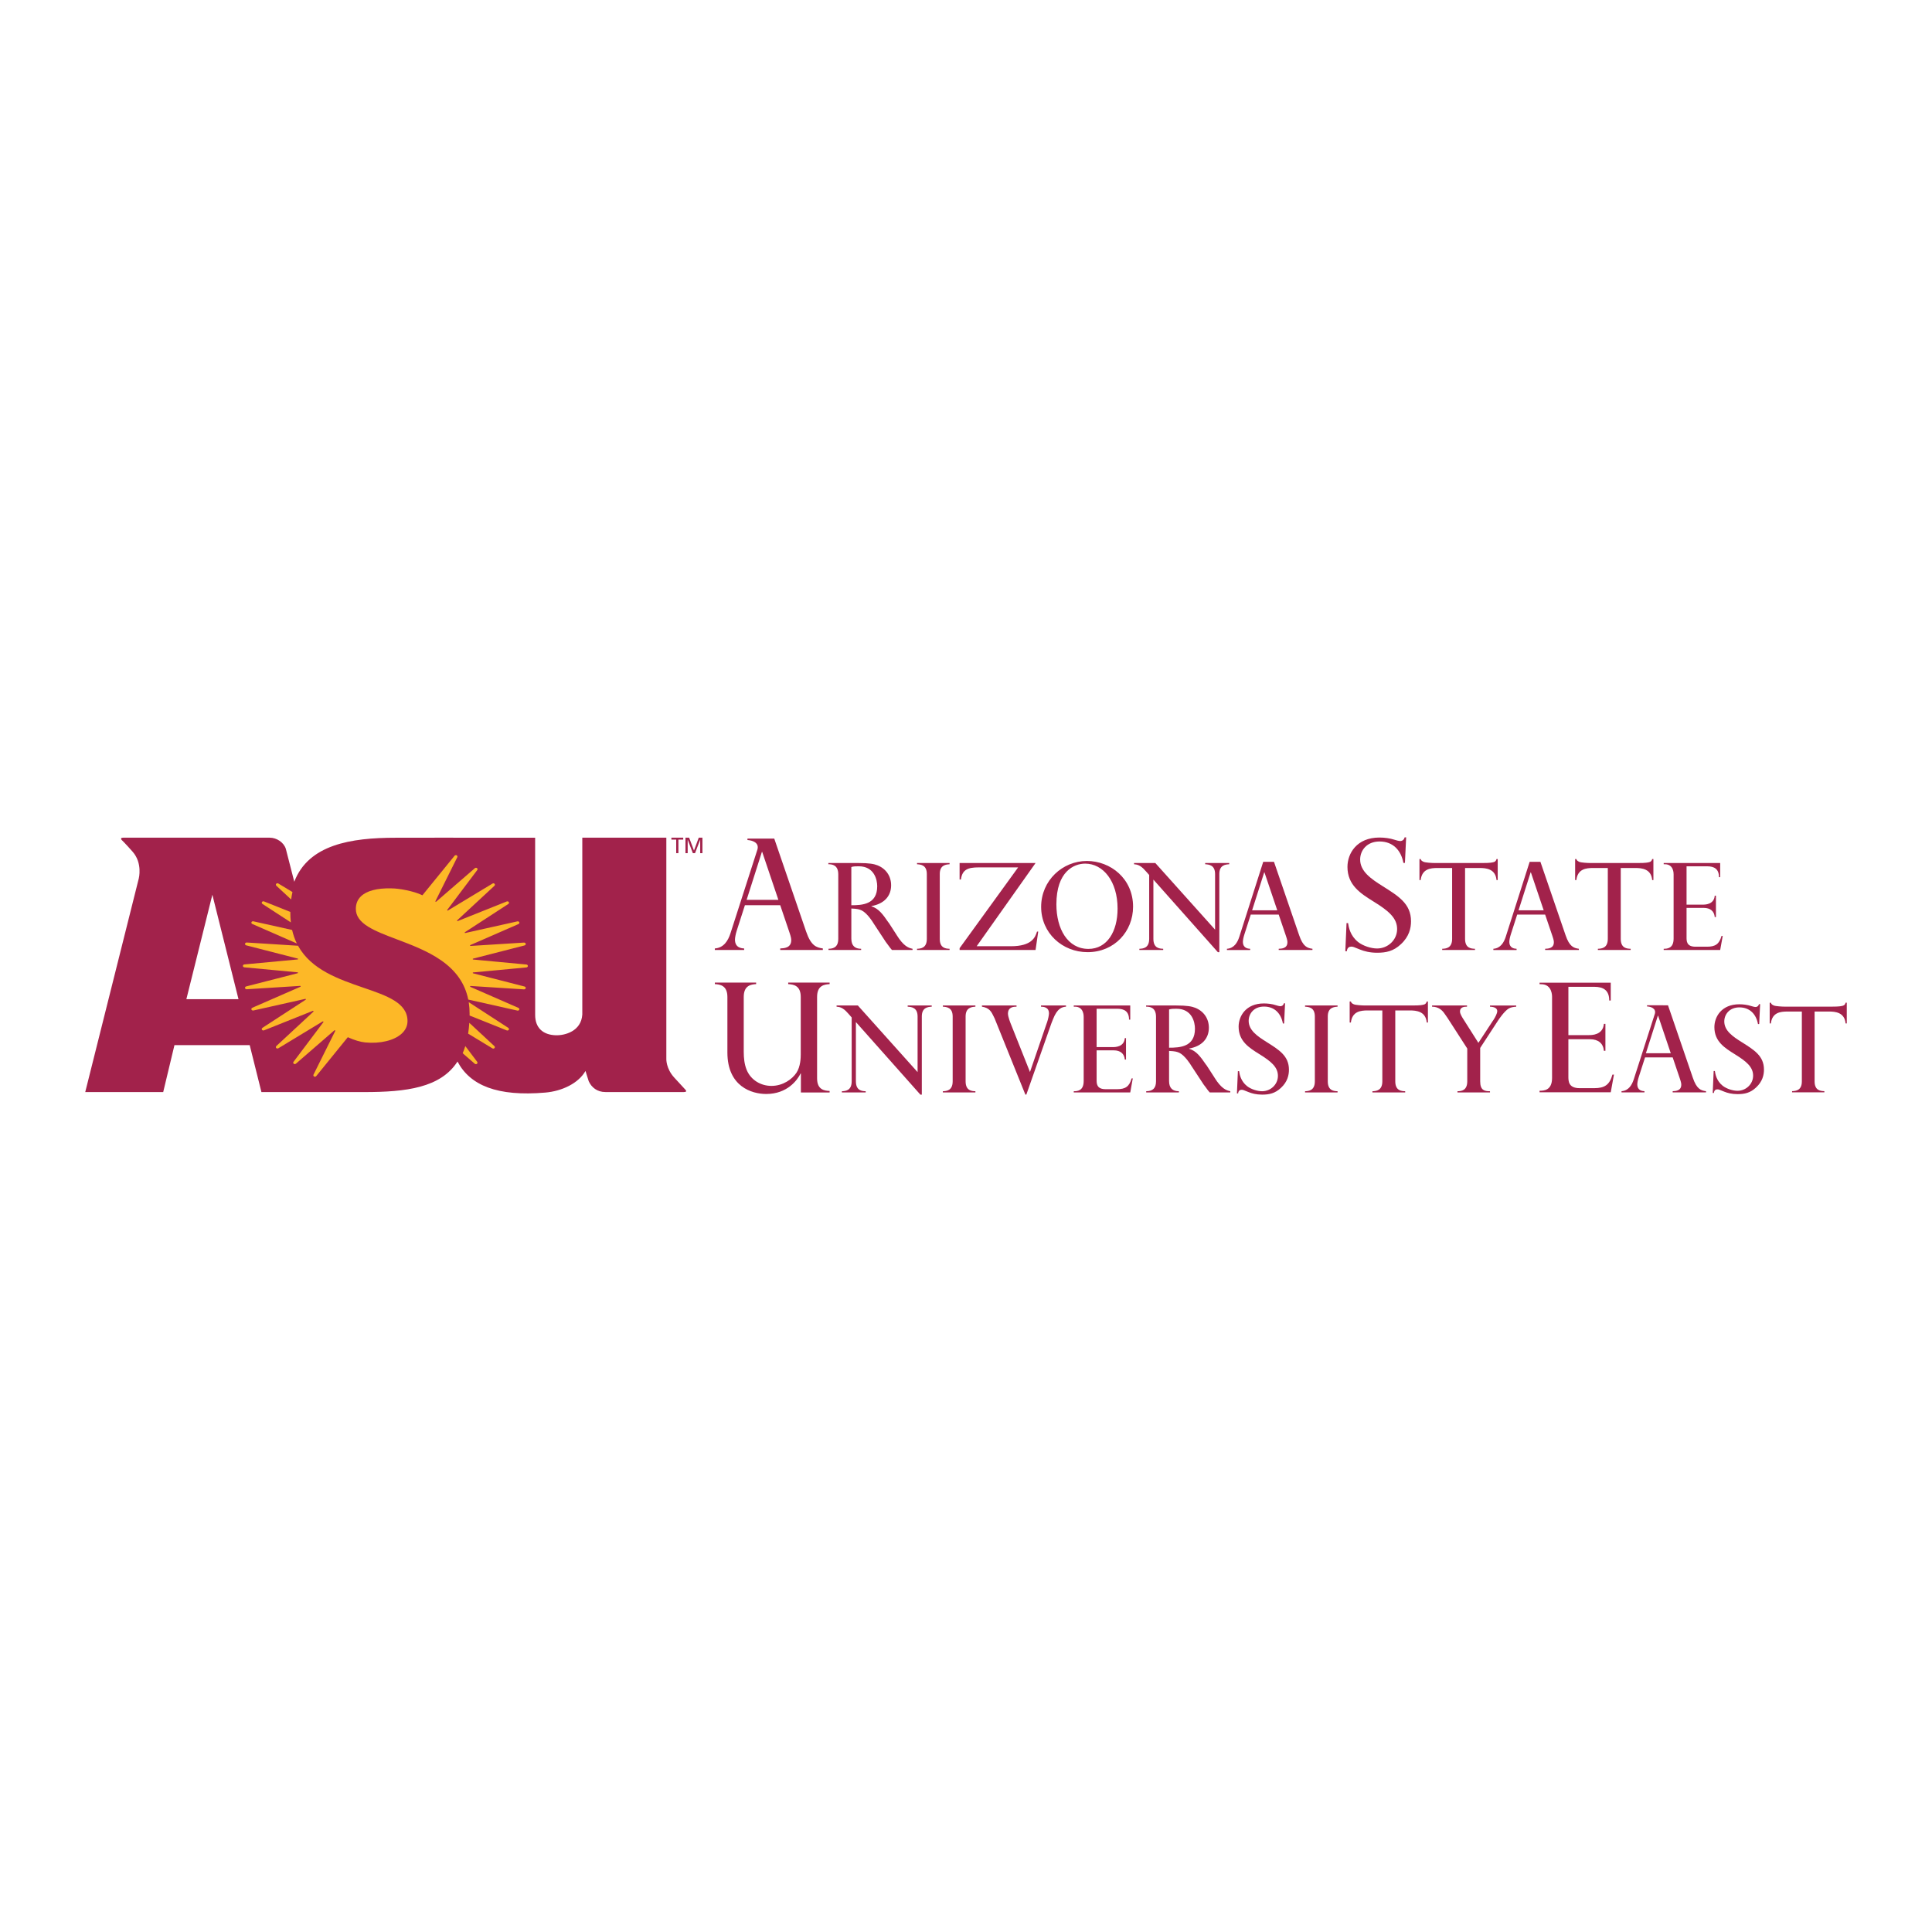 <?xml version="1.0" encoding="utf-8"?>
<!-- Generator: Adobe Illustrator 13.0.0, SVG Export Plug-In . SVG Version: 6.00 Build 14948)  -->
<!DOCTYPE svg PUBLIC "-//W3C//DTD SVG 1.0//EN" "http://www.w3.org/TR/2001/REC-SVG-20010904/DTD/svg10.dtd">
<svg version="1.0" id="Layer_1" xmlns="http://www.w3.org/2000/svg" xmlns:xlink="http://www.w3.org/1999/xlink" x="0px" y="0px"
	 width="192.756px" height="192.756px" viewBox="0 0 192.756 192.756" enable-background="new 0 0 192.756 192.756"
	 xml:space="preserve">
<g>
	<polygon fill-rule="evenodd" clip-rule="evenodd" fill="#FFFFFF" points="0,0 192.756,0 192.756,192.756 0,192.756 0,0 	"/>
	<path fill-rule="evenodd" clip-rule="evenodd" fill="#A2224B" d="M85.638,86.104c1.123,0,1.569,0.097,1.907,0.229
		c0.856,0.338,1.363,1.086,1.363,1.991c0,1.062-0.675,1.846-1.966,2.076v0.024c0.724,0.217,1.146,0.808,1.676,1.58l0.061,0.073
		l0.772,1.195c0,0.012,0.024,0.036,0.036,0.061c0.652,1.037,1.135,1.243,1.557,1.327v0.121h-2.052
		c-0.12-0.145-0.229-0.253-0.386-0.494c-0.048-0.061-0.229-0.314-0.253-0.339c-0.012-0.023-0.024-0.048-0.037-0.06l-1.158-1.762
		c-0.012-0.013-0.012-0.025-0.061-0.097c-0.011-0.024-0.566-0.917-1.122-1.194c-0.229-0.109-0.434-0.17-1.037-0.193v3.004
		c0,0.724,0.374,1.014,0.978,1.014v0.121h-3.258V94.66c0.663,0,0.977-0.313,0.977-0.989v-6.432c0-0.954-0.627-1.014-0.989-1.014
		v-0.121H85.638L85.638,86.104z M84.938,90.316c1.074,0,2.582-0.072,2.582-1.895c0-0.627-0.278-1.991-1.846-1.991
		c-0.217,0-0.543,0-0.736,0.073V90.316L84.938,90.316z"/>
	<path fill-rule="evenodd" clip-rule="evenodd" fill="#A2224B" d="M94.739,94.78h-3.247V94.66c0.362-0.012,0.978-0.06,0.978-0.989
		v-6.467c0-0.905-0.604-0.954-0.978-0.978v-0.121h3.247v0.121c-0.363,0.024-0.978,0.073-0.978,0.978v6.467
		c0,0.941,0.615,0.977,0.978,0.989V94.78L94.739,94.78z"/>
	<path fill-rule="evenodd" clip-rule="evenodd" fill="#A2224B" d="M103.318,86.104l-5.876,8.302h3.403
		c2.124,0,2.438-0.905,2.619-1.46h0.12l-0.266,1.834h-7.578V94.6l5.84-8.061h-3.922c-1.098,0-1.653,0.217-1.786,1.207h-0.133v-1.642
		H103.318L103.318,86.104z"/>
	<path fill-rule="evenodd" clip-rule="evenodd" fill="#A2224B" d="M108.436,85.899c2.354,0,4.611,1.75,4.611,4.561
		c0,2.462-1.859,4.538-4.538,4.538c-2.521,0-4.634-1.907-4.634-4.514C103.875,87.83,106.023,85.899,108.436,85.899L108.436,85.899z
		 M108.594,94.672c1.857,0,2.907-1.726,2.907-4.019c0-2.727-1.436-4.489-3.233-4.489c-1.11,0-2.872,0.772-2.872,4.066
		C105.396,92.669,106.518,94.672,108.594,94.672L108.594,94.672z"/>
	<path fill-rule="evenodd" clip-rule="evenodd" fill="#A2224B" d="M121.229,92.753v-5.55c0-0.894-0.604-0.954-0.989-0.978v-0.121
		h2.4v0.121c-0.397,0.024-0.988,0.084-0.988,0.978v7.795h-0.146l-6.432-7.241v5.913c0,0.941,0.616,0.977,0.978,0.989v0.121h-2.377
		V94.66c0.362-0.012,0.979-0.06,0.979-0.989v-6.372l-0.339-0.385c-0.012-0.012-0.036-0.024-0.048-0.048
		c-0.507-0.591-0.857-0.616-1.123-0.64v-0.121h2.124L121.229,92.753L121.229,92.753z"/>
	<path fill-rule="evenodd" clip-rule="evenodd" fill="#A2224B" d="M129.617,93.308c0.386,1.135,0.808,1.28,1.327,1.352v0.121h-3.367
		V94.66c0.278-0.012,0.869-0.024,0.869-0.651c0-0.109-0.012-0.241-0.145-0.627l-0.725-2.136h-2.787l-0.64,1.991
		c-0.097,0.29-0.145,0.591-0.145,0.724c0,0.652,0.52,0.688,0.724,0.7v0.121h-2.316V94.66c0.712-0.048,1.05-0.628,1.23-1.182
		l2.39-7.494h1.074L129.617,93.308L129.617,93.308z M124.923,90.823h2.511l-1.28-3.789h-0.023L124.923,90.823L124.923,90.823z"/>
	<path fill-rule="evenodd" clip-rule="evenodd" fill="#A2224B" d="M140.017,86.09c-0.229-1.235-1.021-2.135-2.379-2.135
		c-1.28,0-1.936,0.9-1.936,1.799c0,1.189,1.098,1.937,2.24,2.654c1.571,0.991,2.836,1.753,2.836,3.506
		c0,0.686-0.184,1.525-1.006,2.287c-0.747,0.701-1.479,0.854-2.378,0.854c-0.732,0-1.297-0.153-1.708-0.32
		c-0.625-0.259-0.701-0.29-0.869-0.29s-0.411,0.076-0.442,0.458h-0.152l0.122-2.805h0.153c0.061,0.412,0.212,1.266,1.006,1.891
		c0.487,0.381,1.281,0.641,1.891,0.641c1.082,0,1.996-0.854,1.996-1.937c0-1.097-0.838-1.814-2.348-2.744
		c-1.296-0.808-2.606-1.632-2.606-3.46c0-1.327,0.914-2.928,3.187-2.928c0.503,0,1.067,0.076,1.479,0.213
		c0.183,0.061,0.458,0.137,0.625,0.137c0.016,0,0.336-0.015,0.412-0.366h0.152l-0.122,2.546H140.017L140.017,86.09z"/>
	<path fill-rule="evenodd" clip-rule="evenodd" fill="#A2224B" d="M149.428,87.806h-0.121c-0.097-1.122-1.038-1.206-1.677-1.206
		h-1.46v7.071c0,0.941,0.615,0.977,0.989,0.989v0.121h-3.271V94.66c0.387-0.012,0.99-0.072,0.99-0.989V86.6h-1.461
		c-0.7,0-1.544,0.084-1.677,1.206h-0.121v-2.1h0.121c0.048,0.145,0.108,0.193,0.29,0.278c0.181,0.084,0.856,0.12,1.109,0.12h4.767
		c0.785,0,0.966-0.048,1.135-0.097c0.181-0.047,0.241-0.192,0.265-0.301h0.121V87.806L149.428,87.806z"/>
	<path fill-rule="evenodd" clip-rule="evenodd" fill="#A2224B" d="M156.198,93.308c0.387,1.135,0.809,1.28,1.327,1.352v0.121h-3.366
		V94.66c0.277-0.012,0.869-0.024,0.869-0.651c0-0.109-0.013-0.241-0.145-0.627l-0.725-2.136h-2.787l-0.641,1.991
		c-0.096,0.29-0.144,0.591-0.144,0.724c0,0.652,0.518,0.688,0.724,0.7v0.121h-2.317V94.66c0.713-0.048,1.05-0.628,1.23-1.182
		l2.391-7.494h1.073L156.198,93.308L156.198,93.308z M151.505,90.823h2.51l-1.279-3.789h-0.024L151.505,90.823L151.505,90.823z"/>
	<path fill-rule="evenodd" clip-rule="evenodd" fill="#A2224B" d="M164.961,87.806h-0.121c-0.096-1.122-1.038-1.206-1.677-1.206
		h-1.46v7.071c0,0.941,0.614,0.977,0.989,0.989v0.121h-3.271V94.66c0.387-0.012,0.99-0.072,0.99-0.989V86.6h-1.461
		c-0.7,0-1.545,0.084-1.678,1.206h-0.12v-2.1h0.12c0.048,0.145,0.109,0.193,0.29,0.278s0.856,0.12,1.11,0.12h4.767
		c0.784,0,0.965-0.048,1.135-0.097c0.181-0.047,0.24-0.192,0.265-0.301h0.121V87.806L164.961,87.806z"/>
	<path fill-rule="evenodd" clip-rule="evenodd" fill="#A2224B" d="M169.897,90.255c0.217,0,1.109,0,1.183-0.893h0.12v2.135h-0.12
		c-0.049-0.591-0.446-0.917-1.098-0.917h-1.714v2.933c0,0.362-0.013,0.94,0.892,0.94h1.159c0.821,0,1.219-0.265,1.436-1.073h0.122
		l-0.254,1.399h-5.636V94.66c0.362,0,0.989-0.036,0.989-1.014v-6.407c0-0.096,0.012-1.014-0.868-1.014h-0.121v-0.121h5.636v1.413
		h-0.121c0-0.809-0.459-1.086-1.183-1.086h-2.051v3.825H169.897L169.897,90.255z"/>
	<path fill-rule="evenodd" clip-rule="evenodd" fill="#A2224B" d="M79.906,107.104h-0.031c-0.32,0.655-1.326,2.043-3.43,2.043
		c-1.433,0-3.873-0.732-3.873-4.147v-5.535c0-1.158-0.748-1.249-1.251-1.28v-0.151h4.117v0.151c-0.502,0.031-1.235,0.122-1.235,1.28
		v5.475c0,0.609,0.061,1.234,0.29,1.798c0.427,1.038,1.433,1.602,2.47,1.602c1.159,0,2.074-0.671,2.5-1.312
		c0.411-0.625,0.427-1.51,0.427-1.829v-5.733c0-1.158-0.747-1.249-1.251-1.28v-0.151h4.132v0.151c-0.519,0.031-1.25,0.122-1.25,1.28
		v8.127c0,1.144,0.748,1.234,1.25,1.251v0.151h-2.866V107.104L79.906,107.104z"/>
	<path fill-rule="evenodd" clip-rule="evenodd" fill="#A2224B" d="M91.548,106.966v-5.551c0-0.893-0.604-0.953-0.99-0.978v-0.12
		h2.401v0.12c-0.398,0.024-0.989,0.085-0.989,0.978v7.796h-0.145l-6.432-7.24v5.912c0,0.942,0.616,0.979,0.978,0.99v0.12h-2.376
		v-0.12c0.362-0.012,0.977-0.061,0.977-0.99v-6.371l-0.337-0.386c-0.012-0.012-0.037-0.024-0.048-0.048
		c-0.506-0.592-0.857-0.616-1.122-0.641v-0.12h2.124L91.548,106.966L91.548,106.966z"/>
	<path fill-rule="evenodd" clip-rule="evenodd" fill="#A2224B" d="M97.317,108.993h-3.247v-0.12c0.362-0.012,0.978-0.061,0.978-0.99
		v-6.468c0-0.904-0.604-0.953-0.978-0.978v-0.12h3.247v0.12c-0.363,0.024-0.978,0.073-0.978,0.978v6.468
		c0,0.942,0.615,0.979,0.978,0.99V108.993L97.317,108.993z"/>
	<path fill-rule="evenodd" clip-rule="evenodd" fill="#A2224B" d="M101.42,100.317v0.12c-0.24,0-0.856,0-0.856,0.7
		c0,0.302,0.253,0.941,0.266,0.966l1.931,4.851l1.665-4.851c0,0,0.024-0.085,0.036-0.097c0.108-0.302,0.194-0.736,0.194-0.893
		c0-0.64-0.531-0.664-0.798-0.677v-0.12h2.498v0.12c-0.398,0.037-0.869,0.146-1.303,1.268c-0.024,0.049-0.146,0.374-0.157,0.398
		l-2.498,7.107h-0.097l-3.053-7.566c-0.012-0.036-0.023-0.072-0.047-0.097c0-0.012-0.025-0.06-0.05-0.108
		c-0.241-0.494-0.422-0.881-1.183-1.002v-0.12H101.42L101.42,100.317z"/>
	<path fill-rule="evenodd" clip-rule="evenodd" fill="#A2224B" d="M111.039,104.468c0.218,0,1.109,0,1.183-0.893h0.12v2.136h-0.12
		c-0.048-0.591-0.447-0.917-1.098-0.917h-1.714v2.933c0,0.362-0.013,0.941,0.893,0.941h1.159c0.82,0,1.218-0.266,1.436-1.074h0.12
		l-0.253,1.399h-5.636v-0.12c0.363,0,0.99-0.037,0.99-1.014v-6.408c0-0.096,0.012-1.014-0.87-1.014h-0.12v-0.12h5.636v1.412h-0.12
		c0-0.809-0.46-1.086-1.183-1.086h-2.052v3.824H111.039L111.039,104.468z"/>
	<path fill-rule="evenodd" clip-rule="evenodd" fill="#A2224B" d="M117.339,100.317c1.122,0,1.568,0.097,1.907,0.229
		c0.855,0.338,1.363,1.086,1.363,1.99c0,1.062-0.676,1.847-1.967,2.076v0.023c0.724,0.218,1.146,0.81,1.677,1.581l0.061,0.073
		l0.772,1.194c0,0.012,0.023,0.036,0.036,0.061c0.65,1.037,1.134,1.242,1.557,1.327v0.12h-2.052
		c-0.121-0.145-0.229-0.253-0.386-0.494c-0.048-0.061-0.229-0.313-0.254-0.338c-0.012-0.024-0.023-0.049-0.036-0.06l-1.158-1.763
		c-0.013-0.012-0.013-0.024-0.061-0.097c-0.012-0.024-0.566-0.917-1.122-1.194c-0.23-0.108-0.435-0.169-1.038-0.193v3.005
		c0,0.724,0.374,1.014,0.978,1.014v0.12h-3.258v-0.12c0.663,0,0.978-0.313,0.978-0.99v-6.432c0-0.953-0.628-1.014-0.989-1.014v-0.12
		H117.339L117.339,100.317z M116.639,104.529c1.074,0,2.582-0.073,2.582-1.896c0-0.627-0.276-1.99-1.846-1.99
		c-0.217,0-0.543,0-0.736,0.072V104.529L116.639,104.529z"/>
	<path fill-rule="evenodd" clip-rule="evenodd" fill="#A2224B" d="M127.995,102.115c-0.181-0.978-0.809-1.689-1.883-1.689
		c-1.014,0-1.532,0.712-1.532,1.424c0,0.941,0.869,1.533,1.773,2.101c1.243,0.783,2.245,1.387,2.245,2.774
		c0,0.544-0.145,1.207-0.796,1.811c-0.592,0.555-1.171,0.676-1.884,0.676c-0.578,0-1.024-0.121-1.351-0.254
		c-0.496-0.205-0.556-0.229-0.688-0.229c-0.133,0-0.326,0.06-0.351,0.361h-0.12l0.096-2.221h0.121
		c0.048,0.326,0.169,1.002,0.797,1.497c0.385,0.302,1.014,0.507,1.495,0.507c0.857,0,1.581-0.676,1.581-1.533
		c0-0.868-0.664-1.436-1.857-2.172c-1.026-0.639-2.064-1.291-2.064-2.739c0-1.05,0.725-2.316,2.522-2.316
		c0.398,0,0.845,0.06,1.171,0.169c0.145,0.048,0.361,0.109,0.495,0.109c0.012,0,0.265-0.013,0.325-0.29h0.121l-0.097,2.015H127.995
		L127.995,102.115z"/>
	<path fill-rule="evenodd" clip-rule="evenodd" fill="#A2224B" d="M133.45,108.993h-3.245v-0.12c0.361-0.012,0.977-0.061,0.977-0.99
		v-6.468c0-0.904-0.603-0.953-0.977-0.978v-0.12h3.245v0.12c-0.361,0.024-0.977,0.073-0.977,0.978v6.468
		c0,0.942,0.615,0.979,0.977,0.99V108.993L133.45,108.993z"/>
	<path fill-rule="evenodd" clip-rule="evenodd" fill="#A2224B" d="M142.465,102.019h-0.12c-0.097-1.122-1.037-1.207-1.677-1.207
		h-1.461v7.071c0,0.942,0.616,0.979,0.989,0.99v0.12h-3.27v-0.12c0.386-0.012,0.989-0.073,0.989-0.99v-7.071h-1.46
		c-0.7,0-1.545,0.085-1.678,1.207h-0.12V99.92h0.12c0.049,0.145,0.108,0.192,0.29,0.277c0.181,0.084,0.856,0.12,1.109,0.12h4.767
		c0.784,0,0.967-0.049,1.135-0.097c0.18-0.049,0.241-0.193,0.266-0.301h0.12V102.019L142.465,102.019z"/>
	<path fill-rule="evenodd" clip-rule="evenodd" fill="#A2224B" d="M146.364,100.317v0.12c-0.218,0-0.7,0-0.7,0.483
		c0,0.217,0.181,0.507,0.289,0.688l1.546,2.438l1.447-2.208c0,0,0.024-0.024,0.037-0.049c0.217-0.325,0.397-0.699,0.397-0.904
		c0-0.41-0.531-0.435-0.724-0.447v-0.12h2.618v0.12c-0.277,0.024-0.52,0.049-0.748,0.181c-0.436,0.254-1.026,1.136-1.062,1.195
		l-1.785,2.739v3.33c0,0.905,0.435,0.99,0.978,0.99v0.12h-3.246v-0.12c0.41,0,0.978-0.085,0.978-0.99v-3.27l-1.991-3.089
		c0-0.013-0.025-0.036-0.036-0.049c-0.013-0.024-0.037-0.061-0.277-0.397c-0.182-0.254-0.543-0.641-1.207-0.641v-0.12H146.364
		L146.364,100.317z"/>
	<path fill-rule="evenodd" clip-rule="evenodd" fill="#A2224B" d="M80.42,92.921l-3.172-9.255l-2.674-0.002v0.146
		c0.484,0.03,1.18,0.251,0.999,0.932l-2.7,8.392c-0.229,0.701-0.656,1.433-1.556,1.494v0.152h2.927v-0.152
		c-0.259-0.016-0.915-0.062-0.915-0.884c0-0.168,0.062-0.549,0.183-0.915l0.809-2.517h3.522l0.914,2.699
		c0.168,0.487,0.183,0.655,0.183,0.792c0,0.793-0.747,0.808-1.097,0.824v0.152h4.252v-0.152
		C81.441,94.536,80.908,94.354,80.42,92.921L80.42,92.921z M74.49,89.78l1.525-4.787h0.029l1.616,4.787H74.49L74.49,89.78z"/>
	<path fill-rule="evenodd" clip-rule="evenodd" fill="#A2224B" d="M158.529,103.273c0.274,0,1.4,0,1.491-1.125h0.152v2.692h-0.152
		c-0.062-0.746-0.562-1.156-1.384-1.156h-2.159v3.695c0,0.457-0.016,1.187,1.125,1.187h1.46c1.034,0,1.535-0.334,1.81-1.354h0.152
		l-0.32,1.764h-7.102v-0.151c0.456,0,1.247-0.046,1.247-1.278v-8.074c0-0.122,0.016-1.278-1.095-1.278h-0.152v-0.152h7.102v1.779
		h-0.151c0-1.019-0.578-1.368-1.49-1.368h-2.585v4.82H158.529L158.529,103.273z"/>
	<path fill-rule="evenodd" clip-rule="evenodd" fill="#A2224B" d="M175.395,102.171c-0.178-0.962-0.796-1.664-1.854-1.664
		c-0.998,0-1.509,0.702-1.509,1.403c0,0.927,0.855,1.511,1.747,2.068c1.225,0.773,2.212,1.368,2.212,2.734
		c0,0.536-0.143,1.189-0.785,1.784c-0.583,0.548-1.153,0.666-1.854,0.666c-0.571,0-1.011-0.118-1.332-0.25
		c-0.487-0.202-0.547-0.226-0.678-0.226s-0.32,0.059-0.345,0.357h-0.119l0.095-2.188h0.119c0.048,0.32,0.167,0.987,0.785,1.475
		c0.38,0.297,0.998,0.499,1.475,0.499c0.844,0,1.557-0.666,1.557-1.51c0-0.856-0.653-1.415-1.831-2.141
		c-1.01-0.63-2.033-1.271-2.033-2.699c0-1.033,0.714-2.282,2.485-2.282c0.394,0,0.832,0.06,1.153,0.166
		c0.143,0.048,0.356,0.107,0.488,0.107c0.011,0,0.261-0.012,0.32-0.285h0.119l-0.096,1.984H175.395L175.395,102.171z"/>
	<path fill-rule="evenodd" clip-rule="evenodd" fill="#A2224B" d="M184.252,102.109h-0.118c-0.096-1.105-1.022-1.188-1.653-1.188
		h-1.438v6.968c0,0.928,0.606,0.963,0.975,0.975v0.118h-3.222v-0.118c0.381-0.012,0.975-0.072,0.975-0.975v-6.968h-1.439
		c-0.688,0-1.521,0.083-1.652,1.188h-0.118v-2.068h0.118c0.048,0.143,0.107,0.19,0.286,0.273s0.844,0.119,1.093,0.119h4.697
		c0.772,0,0.952-0.048,1.118-0.095c0.178-0.049,0.236-0.191,0.262-0.298h0.118V102.109L184.252,102.109z"/>
	<path fill-rule="evenodd" clip-rule="evenodd" fill="#A2224B" d="M168.896,107.533l-2.479-7.235l-2.092-0.002v0.115
		c0.38,0.022,0.924,0.196,0.782,0.729l-2.111,6.561c-0.179,0.548-0.512,1.121-1.216,1.168v0.12h2.289v-0.12
		c-0.203-0.012-0.715-0.047-0.715-0.69c0-0.131,0.047-0.43,0.142-0.715l0.632-1.968h2.755l0.715,2.109
		c0.131,0.382,0.143,0.513,0.143,0.62c0,0.62-0.584,0.632-0.857,0.644v0.12h3.325v-0.12
		C169.694,108.798,169.277,108.654,168.896,107.533L168.896,107.533z M164.213,105.078l1.193-3.743h0.023l1.263,3.743H164.213
		L164.213,105.078z"/>
	<path fill-rule="evenodd" clip-rule="evenodd" fill="#A2224B" d="M67.293,107.536c-0.862-0.923-0.813-1.898-0.813-1.898V83.574
		h-8.384v17.645c-0.104,1.672-1.742,2.099-2.65,2.069c-1.301-0.041-2.053-0.768-2.053-2.017l-0.002-17.69h-8.167l-0.001-0.007
		c-1.91,0-3.41,0.007-5.755,0.007c-4.468,0-8.688,0.685-10.108,4.39l-0.844-3.286c-0.208-0.645-0.913-1.11-1.609-1.11h-1.096
		l-10.926,0h-2.581c-0.211,0-0.286,0.066-0.176,0.215c0,0,0.395,0.378,1.113,1.197c0.997,1.136,0.606,2.654,0.606,2.654
		l-5.343,21.314h7.779l1.122-4.682h7.508l1.17,4.683h7.996c0.783,0,1.582,0,2.252,0c4.203,0,7.624-0.428,9.314-3.046
		c1.261,2.387,3.975,3.508,8.76,3.096c1.668-0.143,3.305-0.923,4.009-2.157l0.323,1.026c0.28,0.62,0.851,1.078,1.662,1.078h7.831
		c0.209,0,0.285-0.062,0.175-0.211C68.406,108.744,67.988,108.279,67.293,107.536L67.293,107.536z M18.595,99.686l2.593-10.418
		l2.607,10.418H18.595L18.595,99.686z"/>
	<polygon fill-rule="evenodd" clip-rule="evenodd" fill="#A2224B" points="67.465,85.119 67.685,85.119 67.685,83.768 
		68.166,83.768 68.166,83.574 66.985,83.574 66.985,83.768 67.465,83.768 67.465,85.119 	"/>
	<polygon fill-rule="evenodd" clip-rule="evenodd" fill="#A2224B" points="69.715,83.574 69.239,84.857 68.754,83.574 
		68.389,83.574 68.389,85.119 68.61,85.119 68.61,83.781 68.615,83.781 69.127,85.119 69.344,85.119 69.854,83.781 69.859,83.781 
		69.859,85.119 70.081,85.119 70.081,83.574 69.715,83.574 	"/>
	<path fill-rule="evenodd" clip-rule="evenodd" fill="#FDB827" d="M29.049,89.741l0.007-0.055c0.03-0.223,0.07-0.447,0.119-0.666
		L29.179,89l-1.402-0.848c-0.067-0.045-0.164-0.037-0.217,0.02c-0.026,0.028-0.04,0.067-0.037,0.104
		c0.003,0.038,0.025,0.073,0.052,0.099L29.049,89.741L29.049,89.741z"/>
	<path fill-rule="evenodd" clip-rule="evenodd" fill="#FDB827" d="M29.02,92.029l-0.007-0.059c-0.031-0.291-0.046-0.593-0.046-0.896
		c0-0.014,0.001-0.088,0.001-0.088l-2.621-1.048c-0.072-0.032-0.168-0.01-0.209,0.055c-0.021,0.031-0.027,0.07-0.018,0.106
		c0.01,0.038,0.036,0.07,0.071,0.091L29.02,92.029L29.02,92.029z"/>
	<path fill-rule="evenodd" clip-rule="evenodd" fill="#FDB827" d="M25.178,92.188l4.438,1.942l-0.033-0.069
		c-0.186-0.391-0.331-0.815-0.433-1.259l-0.003-0.019l-3.865-0.862c-0.078-0.02-0.164,0.015-0.192,0.085
		c-0.014,0.034-0.013,0.072,0.002,0.106C25.108,92.147,25.139,92.174,25.178,92.188L25.178,92.188z"/>
	<path fill-rule="evenodd" clip-rule="evenodd" fill="#FDB827" d="M36.251,98.54c-2.433-0.836-5.19-1.784-6.509-4.169l-0.007-0.014
		l-5.109-0.322c-0.081-0.009-0.164,0.043-0.178,0.118c-0.008,0.035,0.001,0.072,0.022,0.103c0.022,0.033,0.063,0.059,0.103,0.064
		l5.121,1.315c0.016,0.003,0.035,0.009,0.042,0.021c0.005,0.009,0.008,0.019,0.007,0.028c-0.002,0.026-0.027,0.042-0.056,0.041
		l-5.302,0.496c-0.082,0.004-0.153,0.069-0.153,0.146c0,0.035,0.014,0.069,0.041,0.095c0.028,0.03,0.07,0.047,0.111,0.049
		l5.296,0.497c0.027,0.001,0.052,0.015,0.054,0.039c0.001,0.013-0.002,0.025-0.011,0.037c-0.008,0.009-0.018,0.013-0.03,0.016
		l-5.132,1.316c-0.041,0.01-0.068,0.029-0.091,0.062c-0.022,0.03-0.03,0.067-0.023,0.103c0.015,0.074,0.1,0.123,0.18,0.116
		l5.306-0.333c0.029-0.005,0.057,0.007,0.063,0.031c0.003,0.011,0.001,0.025-0.005,0.038c-0.005,0.011-0.015,0.017-0.027,0.02
		l-4.784,2.089c-0.038,0.016-0.072,0.048-0.089,0.083c-0.016,0.034-0.016,0.069-0.002,0.104c0.029,0.07,0.121,0.104,0.201,0.087
		l5.156-1.155c0.045-0.009,0.062,0.003,0.074,0.026c0.005,0.009,0.005,0.02,0.002,0.03c-0.005,0.013-0.016,0.023-0.028,0.028
		l-4.299,2.797c-0.04,0.022-0.065,0.057-0.076,0.093c-0.009,0.037-0.003,0.075,0.018,0.107c0.041,0.065,0.144,0.089,0.213,0.054
		l4.849-1.938c0.023-0.014,0.057-0.01,0.073,0.012c0.01,0.012,0.013,0.027,0.011,0.042c-0.001,0.008-0.004,0.017-0.014,0.023
		l-3.692,3.423c-0.028,0.025-0.051,0.067-0.055,0.104c-0.003,0.038,0.011,0.071,0.036,0.101c0.055,0.056,0.16,0.065,0.222,0.02
		l4.4-2.664c0.02-0.019,0.053-0.019,0.074,0c0.023,0.021,0.02,0.034,0.019,0.038c-0.001,0.014-0.012,0.029-0.012,0.029l-2.98,3.958
		c-0.022,0.028-0.03,0.057-0.026,0.094c0.004,0.038,0.025,0.073,0.058,0.097c0.062,0.048,0.164,0.036,0.217-0.015l3.817-3.309
		c0.017-0.021,0.054-0.028,0.076-0.014c0.019,0.014,0.027,0.028,0.028,0.041c0.001,0.008-0.004,0.022-0.009,0.031l-2.16,4.343
		c-0.018,0.031-0.024,0.07-0.014,0.105c0.009,0.038,0.037,0.072,0.074,0.091c0.071,0.038,0.171,0.013,0.213-0.05
		c0,0,3.14-3.878,3.147-3.875c0.63,0.289,1.247,0.475,1.74,0.522c1.488,0.143,2.878-0.19,3.628-0.873
		c0.39-0.354,0.588-0.778,0.588-1.261C40.653,100.051,38.613,99.351,36.251,98.54L36.251,98.54z"/>
	<path fill-rule="evenodd" clip-rule="evenodd" fill="#FDB827" d="M46.424,104.367l-0.016,0.052c-0.07,0.222-0.15,0.438-0.238,0.642
		l-0.008,0.02l1.206,1.049c0.057,0.051,0.151,0.057,0.215,0.008c0.033-0.024,0.052-0.061,0.056-0.099
		c0.003-0.037-0.009-0.069-0.031-0.102L46.424,104.367L46.424,104.367z"/>
	<path fill-rule="evenodd" clip-rule="evenodd" fill="#FDB827" d="M46.822,102.047l-0.004,0.06
		c-0.024,0.345-0.061,0.682-0.109,1.002l-0.004,0.018l2.418,1.465c0.062,0.045,0.158,0.033,0.212-0.024
		c0.026-0.028,0.04-0.065,0.037-0.104c-0.002-0.035-0.022-0.069-0.05-0.095L46.822,102.047L46.822,102.047z"/>
	<path fill-rule="evenodd" clip-rule="evenodd" fill="#FDB827" d="M46.764,99.986l0.01,0.062c0.051,0.344,0.077,0.704,0.077,1.073
		l-0.002,0.197l3.704,1.484c0.07,0.032,0.164,0.008,0.207-0.056c0.02-0.033,0.026-0.071,0.018-0.107
		c-0.011-0.037-0.035-0.065-0.069-0.09L46.764,99.986L46.764,99.986z"/>
	<path fill-rule="evenodd" clip-rule="evenodd" fill="#FDB827" d="M52.624,96.277c-0.027-0.027-0.065-0.044-0.108-0.047
		l-5.299-0.497c-0.028,0.002-0.048-0.016-0.051-0.04c-0.001-0.014,0.003-0.026,0.011-0.037c0.006-0.006,0.015-0.014,0.03-0.015
		l5.12-1.313c0.041-0.007,0.08-0.033,0.103-0.065c0.021-0.031,0.03-0.068,0.023-0.103c-0.016-0.075-0.096-0.123-0.18-0.117
		l-5.312,0.333c-0.026,0.007-0.052-0.006-0.061-0.031c-0.002-0.012-0.002-0.026,0.004-0.037c0.004-0.007,0.012-0.016,0.026-0.02
		l4.792-2.091c0.038-0.013,0.069-0.044,0.085-0.08c0.017-0.034,0.018-0.072,0.003-0.106c-0.029-0.07-0.122-0.102-0.2-0.083
		l-5.169,1.154c-0.026,0.011-0.062,0.004-0.073-0.016c-0.005-0.01-0.007-0.025-0.002-0.036c0.004-0.01,0.014-0.019,0.024-0.027
		l4.317-2.807c0.034-0.021,0.062-0.055,0.072-0.092c0.009-0.036,0.004-0.076-0.017-0.107c-0.041-0.064-0.135-0.087-0.211-0.055
		l-4.873,1.948c-0.024,0.015-0.053,0.011-0.068-0.009c-0.009-0.011-0.012-0.025-0.01-0.038c0.001-0.007,0.005-0.018,0.016-0.024
		l3.71-3.439c0.027-0.024,0.048-0.061,0.052-0.098s-0.011-0.076-0.037-0.104c-0.053-0.057-0.144-0.069-0.206-0.023l-4.437,2.68
		c-0.019,0.018-0.05,0.019-0.072,0c-0.009-0.009-0.014-0.017-0.014-0.028c0-0.011,0.005-0.024,0.014-0.032l2.984-3.962
		c0.022-0.028,0.037-0.067,0.035-0.104c-0.001-0.04-0.024-0.076-0.056-0.099c-0.065-0.048-0.169-0.04-0.22,0.016l-3.836,3.322
		c-0.016,0.022-0.047,0.033-0.071,0.018c-0.012-0.008-0.021-0.017-0.023-0.029c0-0.006,0-0.02,0.005-0.032l2.175-4.373
		c0.02-0.03,0.024-0.071,0.015-0.106c-0.011-0.039-0.038-0.072-0.076-0.091c-0.071-0.037-0.17-0.015-0.21,0.048l-3.203,3.938h-0.001
		c-0.885-0.432-2.366-0.687-3.053-0.687c-0.012,0-0.034-0.001-0.061-0.002c-1.407-0.034-2.455,0.244-3.028,0.803
		c-0.332,0.325-0.5,0.742-0.5,1.241c0,0.689,0.388,1.252,1.22,1.773c0.746,0.467,1.779,0.857,2.875,1.271
		c1.428,0.539,3.048,1.151,4.375,2.066c1.521,1.049,2.417,2.331,2.742,3.923l0.003,0.018l4.904,1.099
		c0.077,0.021,0.156-0.02,0.185-0.09c0.015-0.034,0.014-0.072-0.003-0.106c-0.017-0.034-0.046-0.057-0.085-0.075l-4.783-2.092
		c-0.011-0.003-0.021-0.01-0.027-0.021c-0.007-0.013-0.009-0.027-0.004-0.04c0.007-0.023,0.035-0.037,0.063-0.03l5.308,0.337
		c0.082,0.006,0.159-0.045,0.174-0.119c0.007-0.036-0.001-0.072-0.023-0.103c-0.022-0.033-0.056-0.053-0.099-0.063l-5.117-1.314
		c-0.015-0.002-0.027-0.008-0.035-0.018s-0.011-0.02-0.011-0.031c0.002-0.023,0.024-0.047,0.056-0.044l5.293-0.496
		c0.042-0.002,0.083-0.02,0.111-0.047c0.027-0.027,0.042-0.062,0.042-0.098C52.666,96.338,52.651,96.304,52.624,96.277
		L52.624,96.277z"/>
</g>
</svg>
